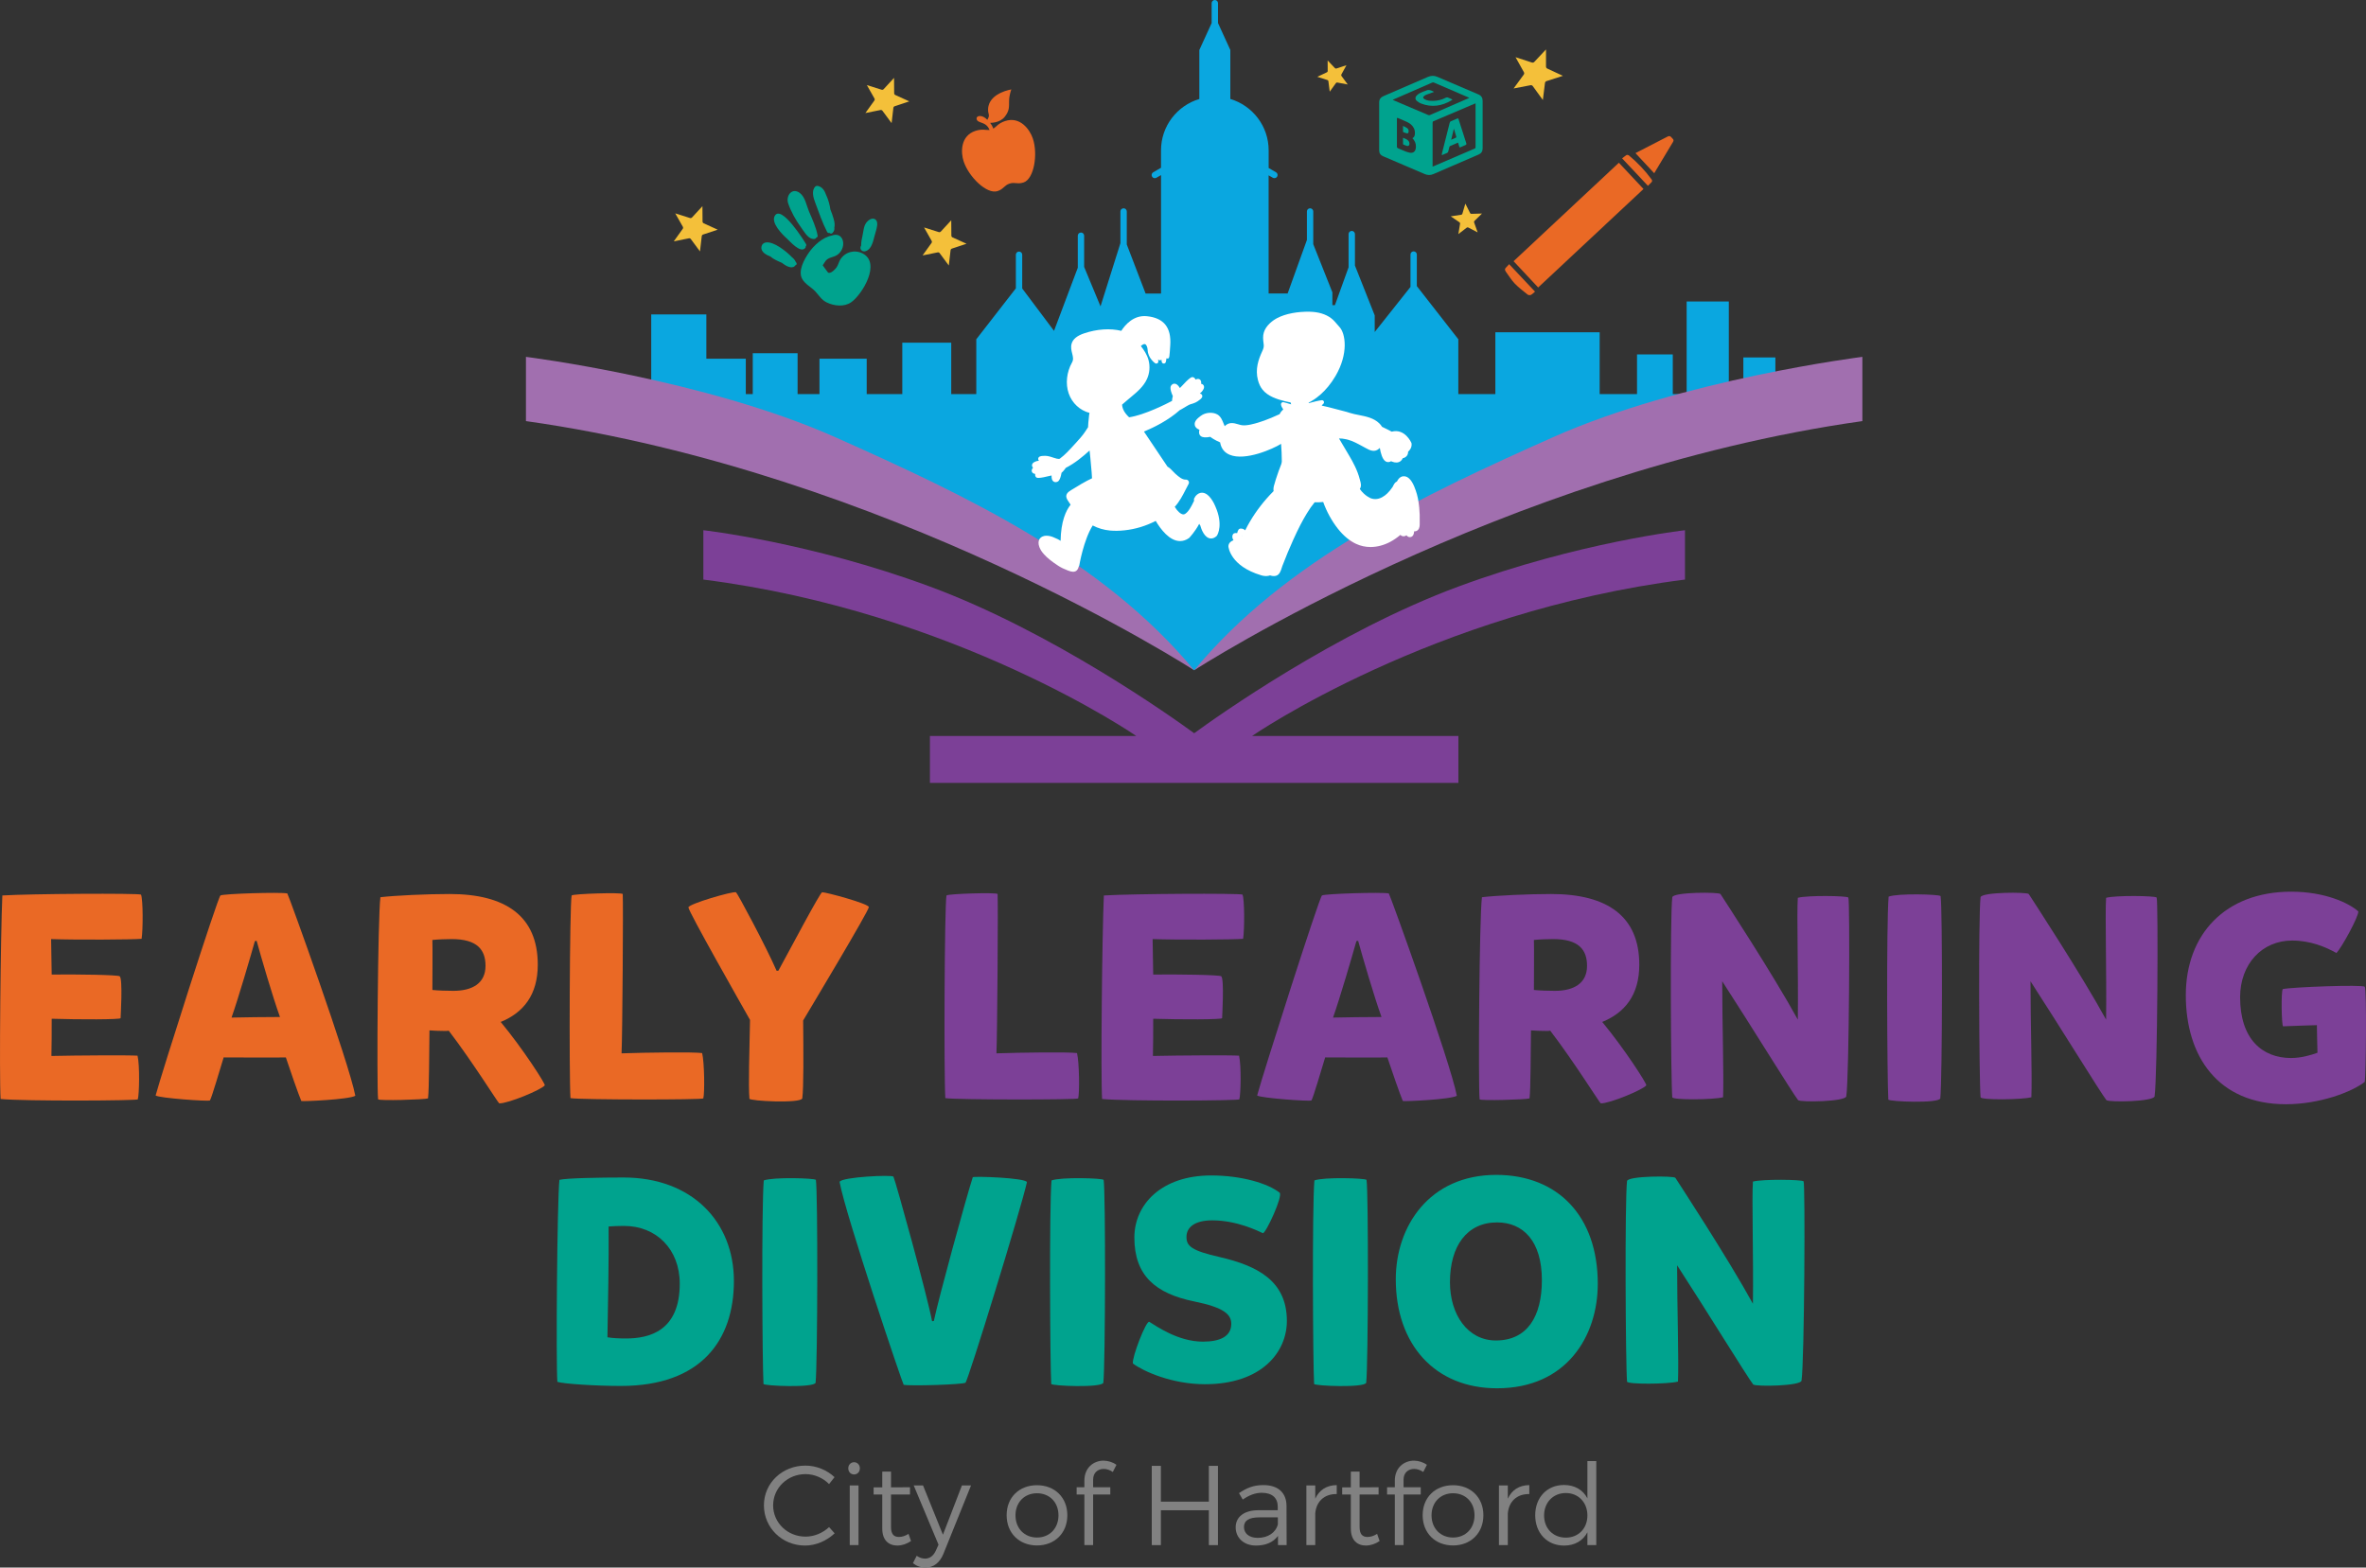 <svg xmlns="http://www.w3.org/2000/svg" width="246" height="163" viewBox="0 0 246 163" fill="none"><rect x="0" y="0" width="246" height="163" fill="#333333" stroke="none"/><g clip-path="url(#clip0_824_159)"><path d="M184.592 37.173V43.747L173.998 45.703C173.998 45.703 142.168 57.904 139.63 58.672C137.092 59.44 124.159 69.695 124.159 69.695C117.099 63.542 96.26 53.402 96.26 53.402L77.543 45.865L71.811 43.556L67.71 41.905V32.692H73.442V37.299H77.543V40.98H78.268V36.727H82.928V40.98H85.204V37.299H90.114V40.98H93.814V35.633H98.902V40.98H101.507V35.279L105.622 29.983V26.488C105.622 26.305 105.769 26.159 105.952 26.159C106.136 26.159 106.283 26.305 106.283 26.488V29.998L109.589 34.404L112.061 27.84V24.509C112.061 24.327 112.208 24.18 112.391 24.18C112.575 24.18 112.722 24.327 112.722 24.509V27.756L114.424 31.858L116.493 25.286V21.988C116.493 21.805 116.64 21.659 116.824 21.659C117.007 21.659 117.154 21.805 117.154 21.988V25.422L119.111 30.521H120.716V18.206L120.236 18.483C120.184 18.514 120.128 18.527 120.07 18.527C119.956 18.527 119.846 18.47 119.783 18.364C119.692 18.206 119.745 18.004 119.904 17.914L120.714 17.443V15.631C120.714 13.111 122.392 10.982 124.698 10.293V5.199L125.979 2.4V0.329C125.979 0.146 126.126 0 126.309 0C126.493 0 126.64 0.146 126.64 0.329V2.398L127.921 5.198V10.291C130.227 10.981 131.905 13.111 131.905 15.629V17.468L132.669 17.912C132.828 18.002 132.881 18.205 132.79 18.363C132.729 18.468 132.615 18.525 132.502 18.525C132.445 18.525 132.388 18.512 132.334 18.481L131.901 18.231V30.519H133.878L135.883 24.953V21.988C135.883 21.805 136.03 21.659 136.213 21.659C136.396 21.659 136.543 21.805 136.543 21.988V25.392L138.533 30.402V31.73H138.796L140.216 27.794V24.34C140.216 24.159 140.366 24.011 140.546 24.011C140.726 24.011 140.877 24.16 140.877 24.34V27.611L142.933 32.796V34.524L146.652 29.837V26.466C146.652 26.284 146.799 26.138 146.982 26.138C147.165 26.138 147.312 26.286 147.312 26.466V29.751L151.626 35.278V35.283V40.979H155.477V34.551H166.322V40.979H170.206V36.853H173.925V40.979H175.365V31.35H179.751V40.979H181.261V37.171H184.575L184.592 37.173Z" fill="#0AA7E0"></path><path d="M86.769 153.603L86.201 154.322C85.562 153.674 84.664 153.286 83.754 153.286C81.886 153.286 80.385 154.722 80.385 156.536C80.385 158.35 81.886 159.786 83.754 159.786C84.664 159.786 85.551 159.409 86.201 158.796L86.781 159.444C85.965 160.209 84.854 160.715 83.708 160.715C81.32 160.715 79.427 158.867 79.427 156.534C79.427 154.202 81.343 152.401 83.742 152.401C84.877 152.401 85.977 152.86 86.769 153.602V153.603Z" fill="#818181"></path><path d="M89.403 152.685C89.403 153.051 89.144 153.322 88.801 153.322C88.457 153.322 88.198 153.051 88.198 152.685C88.198 152.32 88.459 152.049 88.801 152.049C89.142 152.049 89.403 152.32 89.403 152.685ZM88.351 160.669V154.463H89.261V160.669H88.351Z" fill="#818181"></path><path d="M94.723 160.245C94.285 160.539 93.813 160.704 93.316 160.715C92.406 160.715 91.732 160.174 91.732 158.949V155.404H90.834V154.662H91.732V153.026H92.642V154.662L94.615 154.651V155.404H92.642V158.784C92.642 159.538 92.937 159.821 93.469 159.821C93.788 159.821 94.12 159.715 94.462 159.501L94.721 160.243L94.723 160.245Z" fill="#818181"></path><path d="M98.101 161.553C97.712 162.507 97.061 163.002 96.234 163.002C95.713 163.002 95.299 162.849 94.921 162.543L95.311 161.778C95.595 161.979 95.879 162.072 96.186 162.072C96.671 162.072 97.073 161.778 97.32 161.201L97.58 160.623L95.002 154.465H95.971L98.04 159.587L100.014 154.465H100.96L98.098 161.554L98.101 161.553Z" fill="#818181"></path><path d="M110.974 157.561C110.974 159.421 109.661 160.704 107.818 160.704C105.975 160.704 104.663 159.421 104.663 157.561C104.663 155.7 105.975 154.44 107.818 154.44C109.661 154.44 110.974 155.712 110.974 157.561ZM105.584 157.572C105.584 158.937 106.519 159.88 107.818 159.88C109.118 159.88 110.053 158.937 110.053 157.572C110.053 156.207 109.118 155.276 107.818 155.276C106.519 155.276 105.584 156.218 105.584 157.572Z" fill="#818181"></path><path d="M113.656 153.852V154.653H115.441V155.406H113.656V160.669H112.746V155.406H111.942V154.653H112.746V153.97C112.746 152.615 113.704 151.886 114.744 151.886C115.217 151.898 115.702 152.039 116.08 152.322L115.702 153.064C115.418 152.863 115.076 152.746 114.756 152.746C114.153 152.746 113.656 153.134 113.656 153.853V153.852Z" fill="#818181"></path><path d="M125.689 160.669V157.043H120.7V160.669H119.753V152.427H120.7V156.148H125.689V152.427H126.635V160.669H125.689Z" fill="#818181"></path><path d="M132.874 159.715C132.377 160.386 131.586 160.715 130.592 160.715C129.304 160.715 128.476 159.891 128.476 158.819C128.476 157.746 129.34 157.052 130.805 157.041H132.851V156.676C132.851 155.769 132.283 155.228 131.184 155.228C130.499 155.228 129.86 155.487 129.211 155.934L128.821 155.263C129.626 154.733 130.299 154.427 131.363 154.427C132.9 154.427 133.751 155.24 133.762 156.57L133.774 160.668H132.876V159.714L132.874 159.715ZM132.862 158.526V157.784H130.924C129.883 157.784 129.34 158.103 129.34 158.786C129.34 159.469 129.896 159.916 130.77 159.916C131.822 159.916 132.626 159.386 132.862 158.526Z" fill="#818181"></path><path d="M136.75 155.842C137.164 154.936 137.932 154.44 138.984 154.429V155.36C137.673 155.337 136.855 156.149 136.75 157.373V160.669H135.828V154.463H136.75V155.842Z" fill="#818181"></path><path d="M143.441 160.245C143.004 160.539 142.531 160.704 142.034 160.715C141.124 160.715 140.451 160.174 140.451 158.949V155.404H139.552V154.662H140.451V153.026H141.361V154.662L143.336 154.651V155.404H141.361V158.784C141.361 159.538 141.656 159.821 142.188 159.821C142.508 159.821 142.839 159.715 143.182 159.501L143.443 160.243L143.441 160.245Z" fill="#818181"></path><path d="M145.933 153.852V154.653H147.719V155.406H145.933V160.669H145.023V155.406H144.219V154.653H145.023V153.97C145.023 152.615 145.981 151.886 147.022 151.886C147.494 151.898 147.979 152.039 148.358 152.322L147.979 153.064C147.695 152.863 147.352 152.746 147.033 152.746C146.43 152.746 145.933 153.134 145.933 153.853V153.852Z" fill="#818181"></path><path d="M154.232 157.561C154.232 159.421 152.919 160.704 151.076 160.704C149.233 160.704 147.918 159.421 147.918 157.561C147.918 155.7 149.231 154.44 151.076 154.44C152.921 154.44 154.232 155.712 154.232 157.561ZM148.842 157.572C148.842 158.937 149.776 159.88 151.076 159.88C152.376 159.88 153.31 158.937 153.31 157.572C153.31 156.207 152.376 155.276 151.076 155.276C149.776 155.276 148.842 156.218 148.842 157.572Z" fill="#818181"></path><path d="M156.772 155.842C157.186 154.936 157.954 154.44 159.006 154.429V155.36C157.695 155.337 156.877 156.149 156.772 157.373V160.669H155.85V154.463H156.772V155.842Z" fill="#818181"></path><path d="M165.969 160.669H165.047V159.339C164.586 160.21 163.734 160.717 162.623 160.717C160.849 160.717 159.62 159.409 159.62 157.561C159.62 155.712 160.851 154.416 162.611 154.416C163.723 154.416 164.585 154.922 165.047 155.806V151.93H165.969V160.668V160.669ZM165.047 157.584C165.047 156.23 164.112 155.253 162.801 155.253C161.49 155.253 160.544 156.23 160.544 157.584C160.544 158.937 161.478 159.891 162.801 159.891C164.124 159.891 165.047 158.926 165.047 157.584Z" fill="#818181"></path><path d="M14.329 114.309C14.572 114.46 2.49 114.521 0.063 114.279C-0.089 111.891 0.063 97.198 0.244 93.116C3.067 92.935 14.329 92.874 14.663 93.025C14.876 93.57 14.876 96.622 14.724 97.621C13.874 97.711 7.803 97.741 5.314 97.65L5.375 101.338C8.047 101.308 12.265 101.368 12.448 101.519C12.782 101.79 12.539 105.751 12.539 105.873C12.539 106.024 8.259 106.024 5.375 105.934C5.375 107.294 5.375 108.746 5.346 109.804C8.077 109.743 13.451 109.713 14.3 109.774C14.543 110.771 14.481 113.796 14.329 114.309Z" fill="#EA6925"></path><path d="M29.719 109.955C28.991 109.985 24.347 109.955 23.254 109.955C22.889 111.134 22.009 114.158 21.827 114.429C21.675 114.551 16.546 114.187 16.181 113.916C16.757 111.74 22.646 93.296 22.92 93.116C23.193 92.935 29.113 92.752 29.871 92.903C29.962 92.933 36.307 110.529 36.944 113.945C36.307 114.338 31.42 114.551 31.329 114.49C31.087 113.945 30.084 111.074 29.721 109.955H29.719ZM26.5 97.862C26.076 99.374 24.77 103.848 24.073 105.813C25.105 105.784 27.868 105.753 29.111 105.753C28.352 103.667 27.077 99.282 26.684 97.831C26.623 97.831 26.562 97.861 26.502 97.861L26.5 97.862Z" fill="#EA6925"></path><path d="M39.311 114.309C39.159 112.888 39.281 95.382 39.553 93.296C41.101 93.116 44.38 92.964 46.747 92.964C52.575 92.964 55.914 95.262 55.914 100.312C55.914 103.456 54.426 105.3 52.06 106.267C54.367 109.049 56.735 112.738 56.642 112.858C56.309 113.312 52.818 114.763 51.908 114.733C51.817 114.733 49.176 110.47 46.656 107.175C46.534 107.205 46.384 107.205 46.261 107.205C45.746 107.205 45.016 107.175 44.653 107.144C44.623 109.23 44.623 113.342 44.501 114.218C44.197 114.338 39.34 114.49 39.311 114.309ZM47.142 103.032C49.115 103.032 50.481 102.246 50.481 100.432C50.481 98.739 49.601 97.65 46.96 97.65C46.384 97.65 45.565 97.68 44.957 97.741C44.986 98.557 44.957 101.882 44.957 102.942C45.533 103.002 46.445 103.032 47.142 103.032Z" fill="#EA6925"></path><path d="M73.125 114.218C73.096 114.37 60.346 114.37 59.314 114.189C59.162 111.861 59.224 94.204 59.435 93.116C59.587 92.935 64.686 92.783 64.748 92.964C64.809 93.961 64.718 107.596 64.625 109.532C67.266 109.442 72.093 109.381 73.003 109.503C73.246 110.501 73.275 113.676 73.124 114.22L73.125 114.218Z" fill="#EA6925"></path><path d="M83.506 106.116C83.536 109.291 83.567 113.13 83.415 114.218C83.234 114.763 77.921 114.49 77.921 114.248C77.8 112.857 77.921 109.35 77.982 106.055C77.041 104.392 71.546 94.718 71.578 94.354C71.608 93.991 76.16 92.662 76.525 92.782C76.677 92.872 79.683 98.496 80.745 100.945H80.927C82.231 98.557 85.268 92.813 85.48 92.782C85.813 92.752 90.305 93.961 90.336 94.323C90.336 94.716 84.386 104.632 83.506 106.114V106.116Z" fill="#EA6925"></path><path d="M112.101 114.218C112.071 114.37 99.32 114.37 98.288 114.189C98.136 111.861 98.197 94.204 98.41 93.116C98.562 92.935 103.662 92.783 103.723 92.964C103.784 93.961 103.693 107.596 103.602 109.532C106.243 109.442 111.07 109.381 111.98 109.503C112.223 110.501 112.252 113.676 112.101 114.22V114.218Z" fill="#7C4097"></path><path d="M128.856 114.309C129.099 114.46 117.019 114.521 114.589 114.279C114.437 111.891 114.589 97.198 114.771 93.116C117.593 92.935 128.856 92.874 129.19 93.025C129.403 93.57 129.403 96.622 129.251 97.621C128.4 97.711 122.33 97.741 119.841 97.65L119.902 101.338C122.574 101.308 126.793 101.368 126.975 101.519C127.309 101.79 127.066 105.751 127.066 105.873C127.066 106.024 122.785 106.024 119.902 105.934C119.902 107.294 119.902 108.746 119.872 109.804C122.604 109.743 127.977 109.713 128.828 109.774C129.071 110.771 129.01 113.796 128.858 114.309H128.856Z" fill="#7C4097"></path><path d="M144.247 109.955C143.519 109.985 138.875 109.955 137.782 109.955C137.417 111.134 136.537 114.158 136.355 114.429C136.203 114.551 131.074 114.187 130.709 113.916C131.285 111.74 137.174 93.296 137.448 93.116C137.721 92.935 143.641 92.752 144.399 92.903C144.49 92.933 150.833 110.529 151.472 113.945C150.835 114.338 145.948 114.551 145.857 114.49C145.615 113.945 144.612 111.074 144.249 109.955H144.247ZM141.029 97.862C140.604 99.374 139.298 103.848 138.599 105.813C139.632 105.784 142.394 105.753 143.64 105.753C142.88 103.667 141.605 99.282 141.21 97.831C141.149 97.831 141.09 97.861 141.029 97.861V97.862Z" fill="#7C4097"></path><path d="M153.839 114.309C153.687 112.888 153.809 95.382 154.082 93.296C155.631 93.116 158.909 92.964 161.275 92.964C167.103 92.964 170.442 95.262 170.442 100.312C170.442 103.456 168.954 105.3 166.588 106.267C168.895 109.049 171.263 112.738 171.172 112.858C170.839 113.312 167.347 114.763 166.436 114.733C166.345 114.733 163.704 110.47 161.184 107.175C161.064 107.205 160.912 107.205 160.79 107.205C160.274 107.205 159.544 107.175 159.181 107.144C159.151 109.23 159.151 113.342 159.029 114.218C158.725 114.338 153.869 114.49 153.839 114.309ZM161.67 103.032C163.643 103.032 165.009 102.246 165.009 100.432C165.009 98.739 164.129 97.65 161.488 97.65C160.912 97.65 160.093 97.68 159.485 97.741C159.515 98.557 159.485 101.882 159.485 102.942C160.061 103.002 160.973 103.032 161.67 103.032Z" fill="#7C4097"></path><path d="M186.955 114.399C186.378 113.674 182.007 106.568 179.063 102.034C179.063 106.387 179.244 111.828 179.153 114.097C178.121 114.368 173.902 114.399 173.872 114.097C173.72 112.373 173.629 95.351 173.872 93.296C173.993 92.752 178.729 92.752 178.881 92.964C179.215 93.477 184.375 101.369 186.925 106.026C186.986 101.159 186.805 94.93 186.925 93.357C187.957 93.086 191.995 93.145 192.177 93.328C192.358 93.509 192.267 111.952 191.964 114.008C191.843 114.552 187.32 114.643 186.955 114.401V114.399Z" fill="#7C4097"></path><path d="M201.768 93.176C201.98 94.446 201.95 112.284 201.738 114.218C201.557 114.763 196.366 114.551 196.335 114.338C196.214 112.192 196.122 96.139 196.365 93.236C197.336 92.872 201.587 92.994 201.768 93.175V93.176Z" fill="#7C4097"></path><path d="M219.009 114.399C218.433 113.674 214.061 106.568 211.117 102.034C211.117 106.387 211.299 111.828 211.208 114.097C210.176 114.368 205.956 114.399 205.926 114.097C205.774 112.373 205.684 95.351 205.926 93.296C206.047 92.752 210.783 92.752 210.935 92.964C211.269 93.477 216.429 101.369 218.979 106.026C219.04 101.159 218.859 94.93 218.979 93.357C220.011 93.086 224.049 93.145 224.231 93.328C224.413 93.509 224.322 111.952 224.018 114.008C223.897 114.552 219.374 114.643 219.009 114.401V114.399Z" fill="#7C4097"></path><path d="M238.223 110.016C239.256 110.016 240.288 109.713 240.955 109.472C240.925 108.715 240.894 106.6 240.894 106.6C240.894 106.6 237.981 106.69 237.373 106.721C237.221 106.54 237.16 103.154 237.343 102.851C238.285 102.639 245.66 102.368 245.873 102.609C246.086 102.942 245.993 111.801 245.873 112.496C244.537 113.554 241.168 114.824 237.677 114.824C230.574 114.824 227.265 109.805 227.265 103.486C227.265 97.167 231.362 92.722 238.222 92.722C241.743 92.722 244.233 93.902 245.204 94.778C245.204 95.384 243.473 98.527 242.928 99.103C241.805 98.468 240.227 97.803 238.314 97.803C235.186 97.803 232.911 100.252 232.911 103.698C232.911 108.022 235.186 110.018 238.223 110.018V110.016Z" fill="#7C4097"></path><path d="M86.49 24.494C86.675 24.422 86.839 24.404 86.984 24.42C86.992 24.42 87.001 24.422 87.009 24.424C87.793 24.535 87.942 25.787 87.133 26.447C86.674 26.82 86.066 26.694 85.754 27.259L85.539 27.593C85.727 27.846 85.916 28.1 86.104 28.355C86.406 28.48 86.847 27.986 86.976 27.809C87.162 27.547 87.205 27.248 87.372 26.983C87.876 26.187 88.872 25.93 89.697 26.358C91.615 27.348 89.677 30.588 88.512 31.421C87.78 31.942 86.713 31.822 85.945 31.442C85.384 31.164 85.161 30.712 84.745 30.277C84.325 29.84 83.726 29.562 83.414 29.018C82.933 28.179 83.623 26.965 84.109 26.259C84.609 25.531 85.541 24.664 86.489 24.496L86.49 24.494Z" fill="#00A38E"></path><path d="M86.563 24.218C86.47 24.328 86.338 24.305 86.248 24.226C86.152 24.248 86.044 24.208 85.998 24.118C85.504 23.157 85.146 22.093 84.766 21.085C84.573 20.575 84.337 19.836 84.773 19.394C84.821 19.345 84.892 19.326 84.959 19.333C84.983 19.33 85.007 19.328 85.034 19.333C85.491 19.432 85.739 19.817 85.894 20.269C86.14 20.779 86.282 21.379 86.337 21.784C86.464 22.09 86.575 22.402 86.669 22.733C86.789 23.157 86.807 23.378 86.749 23.667C86.778 23.879 86.741 24.006 86.565 24.218H86.563Z" fill="#00A38E"></path><path d="M84.883 24.7C84.824 24.832 84.68 24.896 84.406 24.823C83.937 24.7 83.547 23.999 83.281 23.637C82.753 22.919 82.23 21.989 81.947 21.141C81.686 20.353 82.358 19.453 83.169 20.075C83.727 20.504 83.853 21.378 84.112 21.984C84.462 22.805 84.847 23.616 85.012 24.499C85.032 24.605 84.966 24.677 84.885 24.7H84.883Z" fill="#00A38E"></path><path d="M83.77 25.611C83.78 25.662 83.772 25.72 83.742 25.761C83.262 26.43 82.119 25.073 81.78 24.772C81.321 24.363 80.16 23.188 80.545 22.465C81.222 21.192 83.676 25.147 83.808 25.386C83.859 25.478 83.83 25.562 83.769 25.613L83.77 25.611Z" fill="#00A38E"></path><path d="M79.985 25.22C80.453 25.307 80.92 25.588 81.303 25.86C81.633 26.093 82.016 26.406 82.337 26.741C82.477 26.85 82.651 27.027 82.725 27.217C82.753 27.259 82.784 27.3 82.809 27.343C82.875 27.455 82.804 27.55 82.707 27.58C82.684 27.616 82.656 27.651 82.616 27.685C82.272 27.98 81.685 27.626 81.407 27.414C81.373 27.386 81.338 27.36 81.303 27.333C80.9 27.161 80.433 26.965 80.111 26.68C80.005 26.638 79.899 26.593 79.797 26.541C79.459 26.366 79.089 26.077 79.173 25.651C79.252 25.249 79.627 25.154 79.984 25.22H79.985Z" fill="#00A38E"></path><path d="M89.539 25.996C89.418 25.85 89.453 25.682 89.535 25.531C89.529 25.149 89.618 24.797 89.697 24.407C89.79 23.952 89.805 23.476 90.115 23.098C90.578 22.534 91.289 22.628 91.202 23.422C91.159 23.817 91.009 24.21 90.913 24.593C90.805 25.024 90.693 25.522 90.386 25.866C90.189 26.085 89.781 26.289 89.539 25.996Z" fill="#00A38E"></path><path d="M143.816 16.252C145.253 16.864 146.691 17.476 148.125 18.096C148.437 18.231 148.728 18.236 149.04 18.099C150.599 17.42 152.161 16.747 153.725 16.075C154.019 15.948 154.156 15.736 154.154 15.418C154.151 14.598 154.154 13.777 154.154 12.958C154.154 12.134 154.154 11.31 154.154 10.486C154.154 10.165 154.012 9.943 153.717 9.818C152.298 9.213 150.876 8.612 149.461 7.997C149.111 7.846 148.797 7.852 148.45 8.004C146.921 8.675 145.385 9.333 143.851 9.992C143.564 10.116 143.397 10.321 143.397 10.639C143.395 12.303 143.397 13.966 143.397 15.631C143.397 15.935 143.537 16.136 143.818 16.256L143.816 16.252ZM147.19 15.494C147.117 15.797 146.886 15.941 146.554 15.874C146.383 15.839 146.214 15.777 146.049 15.713C145.816 15.621 145.588 15.515 145.357 15.418C145.274 15.384 145.24 15.33 145.241 15.241C145.243 14.282 145.241 13.323 145.241 12.364C145.241 12.251 145.263 12.236 145.362 12.277C145.667 12.407 145.975 12.533 146.275 12.673C146.582 12.816 146.845 13.014 147.002 13.326C147.113 13.543 147.136 13.775 147.099 14.012C147.076 14.162 147.007 14.29 146.853 14.367C147.101 14.632 147.233 14.927 147.218 15.277C147.215 15.349 147.205 15.423 147.188 15.494H147.19ZM153.418 10.745C153.418 10.915 153.418 11.065 153.418 11.214C153.418 12.573 153.418 13.933 153.418 15.292C153.418 15.376 153.396 15.418 153.314 15.455C151.898 16.06 150.486 16.67 149.073 17.279C149.038 17.294 149.003 17.305 148.952 17.325C148.952 17.272 148.952 17.234 148.952 17.198C148.952 15.716 148.952 14.232 148.952 12.751C148.952 12.675 148.97 12.635 149.045 12.604C150.465 12.002 151.883 11.397 153.302 10.792C153.333 10.778 153.365 10.767 153.416 10.747L153.418 10.745ZM144.906 10.333C146.242 9.749 147.578 9.165 148.914 8.584C148.96 8.564 149.03 8.561 149.076 8.579C150.282 9.096 151.485 9.616 152.689 10.135C152.709 10.143 152.727 10.157 152.769 10.178C152.153 10.446 151.558 10.706 150.965 10.964C150.206 11.296 149.446 11.629 148.685 11.958C148.632 11.981 148.554 11.984 148.503 11.963C147.306 11.456 146.112 10.944 144.916 10.435C144.885 10.421 144.853 10.407 144.807 10.384C144.848 10.361 144.876 10.344 144.906 10.331V10.333Z" fill="#00A38E"></path><path d="M150.485 15.89C150.528 15.869 150.562 15.807 150.577 15.757C150.623 15.603 150.655 15.443 150.696 15.288C150.706 15.254 150.726 15.21 150.752 15.196C151.03 15.071 151.309 14.953 151.598 14.829C151.642 14.973 151.685 15.104 151.722 15.238C151.743 15.321 151.779 15.343 151.862 15.305C152.024 15.231 152.187 15.165 152.351 15.093C152.47 15.042 152.488 15.001 152.448 14.876C152.182 14.048 151.915 13.221 151.651 12.394C151.624 12.311 151.593 12.29 151.51 12.328C151.299 12.423 151.086 12.514 150.871 12.601C150.785 12.635 150.747 12.691 150.726 12.777C150.458 13.844 150.189 14.91 149.92 15.976C149.91 16.019 149.91 16.063 149.903 16.116C149.941 16.113 149.966 16.116 149.984 16.108C150.151 16.038 150.321 15.971 150.483 15.89H150.485ZM151.152 13.423C151.162 13.423 151.172 13.423 151.182 13.425C151.263 13.695 151.345 13.964 151.421 14.237C151.428 14.259 151.403 14.303 151.383 14.313C151.226 14.385 151.068 14.451 150.883 14.53C150.977 14.145 151.064 13.785 151.152 13.425V13.423Z" fill="#00A38E"></path><path d="M147.339 10.515C147.466 10.619 147.611 10.709 147.763 10.768C148.863 11.191 149.907 11.03 150.903 10.441C150.937 10.421 150.967 10.392 151.021 10.351C150.838 10.27 150.681 10.191 150.516 10.132C150.463 10.112 150.382 10.13 150.328 10.158C149.917 10.375 149.476 10.481 149.015 10.487C148.709 10.492 148.402 10.481 148.126 10.321C147.928 10.206 147.923 10.084 148.108 9.954C148.161 9.917 148.217 9.879 148.278 9.856C148.501 9.772 148.728 9.694 148.952 9.614C148.993 9.599 149.033 9.583 149.086 9.561C149.061 9.538 149.051 9.525 149.038 9.518C148.79 9.387 148.541 9.288 148.26 9.428C148.186 9.466 148.098 9.479 148.019 9.51C147.768 9.611 147.517 9.714 147.321 9.908C147.117 10.111 147.117 10.336 147.339 10.515Z" fill="#00A38E"></path><path d="M145.876 14.326C145.876 14.552 145.876 14.762 145.877 14.971C145.877 14.991 145.899 15.022 145.917 15.03C146.037 15.081 146.156 15.137 146.282 15.172C146.435 15.213 146.535 15.127 146.544 14.969C146.553 14.829 146.505 14.713 146.409 14.616C146.264 14.471 146.075 14.405 145.876 14.326Z" fill="#00A38E"></path><path d="M145.907 13.736C146.028 13.784 146.15 13.836 146.275 13.864C146.379 13.887 146.439 13.823 146.455 13.716C146.48 13.543 146.43 13.399 146.282 13.305C146.16 13.227 146.026 13.17 145.876 13.091C145.876 13.303 145.876 13.479 145.876 13.657C145.876 13.683 145.887 13.727 145.905 13.734L145.907 13.736Z" fill="#00A38E"></path><path d="M170.88 19.652C170.031 18.746 169.164 17.822 168.32 16.923C164.667 20.34 161.009 23.759 157.371 27.162C158.22 28.069 159.085 28.993 159.928 29.893C163.581 26.478 167.237 23.058 170.88 19.652Z" fill="#EA6925"></path><path d="M173.953 14.749C174.09 14.52 173.89 14.418 173.781 14.284C173.679 14.155 173.562 14.109 173.403 14.193C173.076 14.366 172.746 14.53 172.417 14.7C171.597 15.122 170.777 15.545 170.044 15.922C170.693 16.617 171.346 17.318 171.993 18.012C172.617 16.974 173.283 15.863 173.952 14.751L173.953 14.749Z" fill="#EA6925"></path><path d="M157.493 29.485C157.9 29.909 158.38 30.268 158.843 30.638C158.917 30.697 159.092 30.707 159.181 30.661C159.34 30.579 159.467 30.437 159.601 30.327C158.691 29.36 157.817 28.434 156.907 27.468C156.816 27.57 156.729 27.689 156.621 27.782C156.46 27.922 156.428 28.064 156.559 28.24C156.869 28.657 157.137 29.113 157.493 29.485Z" fill="#EA6925"></path><path d="M171.697 18.965C171.801 18.861 171.796 18.761 171.712 18.645C171.033 17.723 170.251 16.899 169.37 16.167C169.311 16.117 169.172 16.088 169.114 16.122C168.941 16.228 168.788 16.369 168.659 16.469C169.582 17.451 170.447 18.374 171.339 19.322C171.45 19.211 171.572 19.086 171.697 18.963V18.965Z" fill="#EA6925"></path><path d="M107.392 14.415C107.072 13.461 106.063 12.071 104.502 12.588C103.794 12.823 103.587 13.181 103.287 13.379C103.198 13.142 103.08 12.941 102.948 12.772H102.952C102.952 12.772 103.936 12.805 104.454 12.158C104.973 11.512 104.909 11.116 104.917 10.494C104.925 9.872 105.151 9.298 105.151 9.298C105.148 9.305 105.072 9.313 105.064 9.315C104.985 9.331 104.905 9.349 104.828 9.37C104.573 9.438 104.324 9.523 104.086 9.634C103.794 9.768 103.516 9.938 103.284 10.16C103.038 10.395 102.853 10.69 102.777 11.022C102.725 11.245 102.717 11.492 102.765 11.719C102.785 11.813 102.816 11.903 102.818 12.001C102.821 12.13 102.772 12.252 102.709 12.364C102.702 12.376 102.681 12.415 102.654 12.459C102.136 11.897 101.513 12.004 101.538 12.333C101.583 12.89 102.522 12.556 102.886 13.519C102.517 13.55 102.138 13.374 101.409 13.612C99.852 14.13 99.878 15.846 100.199 16.8C100.737 18.409 102.616 20.236 103.72 19.871C104.352 19.66 104.41 19.277 104.961 19.093C105.515 18.91 105.789 19.183 106.423 18.973C107.523 18.608 107.929 16.022 107.391 14.415H107.392Z" fill="#EA6925"></path><path d="M160.743 5.135V6.921C160.742 7.01 160.793 7.091 160.874 7.129L162.499 7.885L160.793 8.435C160.709 8.463 160.648 8.537 160.636 8.624L160.416 10.397L159.364 8.951C159.312 8.879 159.222 8.844 159.135 8.861L157.375 9.199L158.43 7.755C158.483 7.683 158.488 7.587 158.445 7.51L157.576 5.948L159.282 6.502C159.366 6.53 159.46 6.505 159.521 6.441L160.747 5.135H160.743Z" fill="#F4C03A"></path><path d="M152.357 21.174L152.853 22.159C152.878 22.208 152.929 22.238 152.983 22.236L154.088 22.205L153.3 22.978C153.261 23.016 153.248 23.073 153.266 23.126L153.637 24.164L152.656 23.657C152.607 23.633 152.549 23.637 152.504 23.67L151.629 24.343L151.809 23.258C151.817 23.203 151.794 23.149 151.75 23.118L150.838 22.496L151.931 22.331C151.986 22.323 152.03 22.284 152.045 22.233L152.357 21.177V21.174Z" fill="#F4C03A"></path><path d="M138.041 6.286L138.799 7.087C138.837 7.127 138.895 7.142 138.946 7.125L139.996 6.78L139.465 7.745C139.438 7.793 139.442 7.852 139.475 7.897L140.129 8.785L139.042 8.581C138.987 8.571 138.933 8.592 138.902 8.637L138.256 9.532L138.116 8.439C138.109 8.385 138.071 8.339 138.018 8.323L136.964 7.987L137.964 7.517C138.013 7.494 138.045 7.443 138.045 7.388L138.038 6.288L138.041 6.286Z" fill="#F4C03A"></path><path d="M96.08 23.652L97.608 24.134C97.684 24.159 97.766 24.136 97.821 24.078L98.904 22.904L98.916 24.499C98.916 24.578 98.963 24.651 99.034 24.683L100.491 25.346L98.972 25.851C98.896 25.876 98.841 25.944 98.833 26.022L98.65 27.608L97.698 26.323C97.651 26.259 97.571 26.23 97.494 26.244L95.923 26.56L96.855 25.262C96.901 25.198 96.906 25.113 96.866 25.044L96.079 23.654L96.08 23.652Z" fill="#F4C03A"></path><path d="M90.133 8.847L91.661 9.329C91.737 9.354 91.819 9.331 91.874 9.273L92.957 8.099L92.969 9.694C92.969 9.773 93.017 9.846 93.088 9.879L94.544 10.541L93.025 11.046C92.949 11.071 92.894 11.139 92.886 11.217L92.703 12.803L91.752 11.518C91.704 11.454 91.625 11.425 91.547 11.44L89.976 11.755L90.908 10.458C90.954 10.393 90.959 10.308 90.919 10.239L90.132 8.849L90.133 8.847Z" fill="#F4C03A"></path><path d="M70.21 22.188L71.738 22.67C71.814 22.695 71.897 22.672 71.951 22.614L73.034 21.44L73.046 23.035C73.046 23.114 73.094 23.187 73.165 23.22L74.621 23.883L73.102 24.387C73.026 24.412 72.972 24.48 72.963 24.558L72.78 26.144L71.829 24.86C71.781 24.795 71.702 24.766 71.624 24.781L70.054 25.096L70.985 23.799C71.031 23.735 71.036 23.649 70.997 23.58L70.209 22.19L70.21 22.188Z" fill="#F4C03A"></path><path d="M58.165 122.686C58.865 122.503 62.426 122.442 64.83 122.442C71.953 122.442 76.306 127.05 76.306 133.204C76.306 139.359 72.897 144.118 64.558 144.118C61.97 144.118 58.622 143.905 57.952 143.693C57.8 141.874 57.922 124.928 58.165 122.684V122.686ZM64.893 127.477C64.193 127.477 63.676 127.507 63.279 127.538C63.309 131.023 63.218 135.571 63.157 139.058C63.706 139.149 64.345 139.18 65.106 139.18C67.481 139.18 70.676 138.422 70.676 133.481C70.676 129.874 68.211 127.479 64.893 127.479V127.477Z" fill="#00A38E"></path><path d="M84.829 122.686C85.042 123.959 85.012 141.845 84.799 143.785C84.616 144.331 79.412 144.119 79.381 143.907C79.259 141.754 79.168 125.656 79.411 122.747C80.385 122.383 84.646 122.505 84.829 122.686Z" fill="#00A38E"></path><path d="M97.094 137.359C97.611 134.903 100.412 124.688 101.142 122.413C101.294 122.291 106.651 122.474 106.773 122.928C106.225 125.474 100.655 143.603 100.38 143.785C100.077 143.968 94.749 144.149 93.958 143.998C93.867 143.968 87.901 126.293 87.293 122.898C87.506 122.383 92.741 122.14 92.893 122.352C93.137 122.867 96.455 134.902 96.911 137.389C96.972 137.389 97.033 137.359 97.094 137.359Z" fill="#00A38E"></path><path d="M114.748 122.686C114.961 123.959 114.931 141.845 114.718 143.785C114.535 144.331 109.331 144.119 109.3 143.907C109.178 141.754 109.087 125.656 109.329 122.747C110.304 122.383 114.565 122.505 114.748 122.686Z" fill="#00A38E"></path><path d="M117.791 141.785C117.669 141.178 119.16 137.298 119.496 137.45C120.196 137.874 122.478 139.511 125.066 139.511C126.861 139.511 128.019 138.964 128.019 137.662C128.019 136.691 127.289 135.964 124.153 135.328C120.166 134.509 117.943 132.66 117.943 128.688C117.943 125.232 120.774 122.23 125.918 122.23C129.145 122.23 131.853 123.079 133.041 124.018C133.437 124.321 131.611 128.262 131.305 128.232C130.848 128.02 128.626 126.898 126.039 126.898C124.212 126.898 123.36 127.625 123.36 128.627C123.36 129.566 123.877 130.051 126.83 130.719C130.757 131.629 133.8 133.204 133.8 137.359C133.8 140.573 131.213 143.938 125.277 143.938C121.869 143.938 118.885 142.604 117.79 141.785H117.791Z" fill="#00A38E"></path><path d="M142.081 122.686C142.294 123.959 142.262 141.845 142.049 143.785C141.866 144.331 136.662 144.119 136.631 143.907C136.509 141.754 136.418 125.656 136.661 122.747C137.635 122.383 141.896 122.505 142.079 122.686H142.081Z" fill="#00A38E"></path><path d="M166.125 133.509C166.125 138.874 162.93 144.361 155.655 144.361C149.172 144.361 145.124 139.784 145.124 133.023C145.124 127.536 148.594 122.171 155.565 122.171C161.956 122.171 166.127 126.446 166.127 133.509H166.125ZM155.655 127.112C152.521 127.112 150.756 129.568 150.756 133.326C150.756 136.721 152.612 139.389 155.535 139.389C158.791 139.389 160.314 136.904 160.314 133.114C160.314 129.051 158.365 127.112 155.657 127.112H155.655Z" fill="#00A38E"></path><path d="M182.288 143.968C181.71 143.241 177.327 136.116 174.374 131.569C174.374 135.935 174.558 141.392 174.465 143.665C173.43 143.938 169.199 143.968 169.169 143.665C169.017 141.937 168.926 124.87 169.169 122.808C169.291 122.262 174.039 122.262 174.191 122.474C174.526 122.989 179.7 130.902 182.257 135.57C182.318 130.689 182.134 124.444 182.257 122.867C183.292 122.594 187.34 122.655 187.523 122.837C187.706 123.02 187.614 141.512 187.31 143.573C187.188 144.119 182.653 144.21 182.288 143.968Z" fill="#00A38E"></path><path d="M54.684 43.786V37.108C54.684 37.108 73.348 39.442 86.878 45.477C100.408 51.512 114.627 58.19 124.159 69.697C124.159 69.697 92.33 49.099 54.682 43.788L54.684 43.786Z" fill="#A16FAF"></path><path d="M175.192 60.267C148.914 63.593 130.184 76.528 130.184 76.528H151.634V81.411H96.688V76.528H118.138C118.138 76.528 99.411 63.593 73.13 60.267V55.135C73.13 55.135 84.165 56.364 96.688 60.993C109.372 65.679 121.839 74.549 124.161 76.245C126.483 74.549 138.949 65.679 151.634 60.993C164.157 56.364 175.192 55.135 175.192 55.135V60.267Z" fill="#7C4097"></path><path d="M193.637 43.786V37.108C193.637 37.108 174.972 39.442 161.442 45.477C147.912 51.512 133.693 58.19 124.161 69.697C124.161 69.697 155.991 49.099 193.638 43.788L193.637 43.786Z" fill="#A16FAF"></path><path d="M124.98 51.232C124.741 51.232 124.523 51.343 124.326 51.563C124.318 51.573 124.3 51.597 124.295 51.607L124.179 51.801C124.131 51.882 124.125 51.981 124.158 52.066C124.136 52.104 124.115 52.144 124.095 52.186C123.87 52.658 123.599 53.181 123.236 53.425C123.172 53.468 123.107 53.489 123.041 53.489C122.784 53.489 122.425 53.173 122.141 52.706C122.647 52.145 122.962 51.528 123.266 50.931C123.367 50.734 123.471 50.53 123.583 50.324C123.636 50.227 123.632 50.109 123.575 50.019C123.514 49.92 123.403 49.865 123.302 49.874C122.916 49.892 122.557 49.571 122.239 49.291L122.201 49.259C122.143 49.208 122.07 49.132 121.989 49.045C121.824 48.869 121.621 48.652 121.387 48.522L118.941 44.879C120.044 44.418 121.505 43.681 122.67 42.643C122.757 42.607 122.879 42.533 123.079 42.413C123.301 42.28 123.634 42.077 123.753 42.044C124.199 41.918 124.415 41.837 124.77 41.546C124.866 41.469 125.089 41.285 124.977 41.072C124.937 40.997 124.874 40.942 124.751 40.928L124.945 40.739C124.945 40.739 124.959 40.725 124.964 40.719C125.053 40.608 125.292 40.312 125.14 40.067C125.079 39.969 124.982 39.923 124.884 39.905C124.907 39.733 124.891 39.544 124.732 39.447C124.605 39.368 124.452 39.396 124.298 39.472C124.291 39.447 124.282 39.424 124.268 39.401C124.222 39.311 124.143 39.248 124.045 39.222C123.923 39.189 123.773 39.15 122.678 40.352L122.625 40.266C122.455 40.01 122.283 39.891 122.095 39.896C121.958 39.901 121.854 39.98 121.796 40.059C121.71 40.141 121.575 40.372 121.941 41.191C121.892 41.34 121.869 41.526 121.857 41.691C121.337 41.965 119.013 43.155 117.398 43.392C116.943 42.972 116.697 42.535 116.667 42.089C116.667 42.084 116.667 42.079 116.667 42.074C116.772 41.985 116.877 41.895 116.981 41.804L117.187 41.625C117.308 41.523 117.43 41.421 117.552 41.319C118.216 40.768 118.901 40.199 119.263 39.391C119.532 38.788 119.588 38.102 119.42 37.46C119.266 36.878 118.947 36.398 118.617 35.985C118.792 35.821 118.949 35.748 119.056 35.788C119.202 35.84 119.312 36.1 119.327 36.419C119.365 37.233 120.065 37.743 120.095 37.765C120.168 37.817 120.265 37.819 120.34 37.771C120.414 37.724 120.452 37.633 120.434 37.546C120.424 37.498 120.417 37.439 120.414 37.372C120.455 37.434 120.526 37.469 120.604 37.467C120.665 37.465 120.719 37.437 120.757 37.393C120.771 37.472 120.779 37.546 120.785 37.607C120.795 37.71 120.878 37.794 120.984 37.803C121.091 37.812 121.185 37.745 121.212 37.643C121.243 37.528 121.263 37.396 121.276 37.26C121.299 37.27 121.327 37.276 121.36 37.278C121.487 37.283 121.542 37.286 121.581 37.043H121.585C121.585 37.043 121.585 37.029 121.585 37.021C121.614 36.825 121.638 36.485 121.676 35.893C121.796 34.042 120.998 33.057 119.24 32.88C117.853 32.742 116.967 33.802 116.586 34.401C115.415 34.121 114.044 34.214 112.708 34.667C111.972 34.917 111.549 35.27 111.417 35.745C111.314 36.112 111.4 36.454 111.476 36.756C111.561 37.094 111.633 37.385 111.468 37.679C110.898 38.696 110.766 39.905 111.116 40.913C111.466 41.919 112.284 42.678 113.278 42.934C113.245 43.1 113.214 43.298 113.21 43.449C113.167 43.783 113.141 44.102 113.129 44.425C113.057 44.526 112.992 44.63 112.938 44.716L112.88 44.808C112.571 45.286 112.157 45.737 111.79 46.135L111.623 46.316C111.176 46.806 110.712 47.313 110.198 47.691C110.078 47.778 109.68 47.643 109.511 47.586L109.41 47.551C109.011 47.423 108.789 47.37 108.363 47.413C108.256 47.423 107.969 47.453 107.946 47.688C107.939 47.754 107.946 47.826 108.027 47.905L107.812 47.944C107.804 47.944 107.794 47.948 107.785 47.951C107.655 47.992 107.311 48.099 107.3 48.377C107.297 48.484 107.343 48.569 107.407 48.635C107.303 48.757 107.222 48.911 107.295 49.071C107.353 49.198 107.482 49.259 107.635 49.282C107.63 49.3 107.627 49.319 107.625 49.337C107.615 49.435 107.643 49.528 107.708 49.602C107.792 49.698 107.886 49.805 109.339 49.441L109.336 49.515C109.336 49.622 109.334 49.944 109.559 50.083C109.671 50.152 109.797 50.145 109.888 50.112C110 50.093 110.228 49.982 110.372 49.16C110.555 49.014 110.737 48.765 110.814 48.65C111.765 48.166 112.558 47.502 113.286 46.846C113.316 47.091 113.344 47.342 113.366 47.605C113.407 48.091 113.451 48.612 113.504 49.137C113.513 49.217 113.516 49.305 113.519 49.397C113.522 49.51 113.527 49.624 113.541 49.736C112.954 49.994 111.863 50.65 111.407 50.941L111.338 50.986C111.095 51.137 110.646 51.418 110.981 51.976C111.077 52.135 111.184 52.298 111.313 52.482C110.824 53.096 110.307 54.219 110.274 56.241C110.127 56.131 109.883 56.006 109.49 55.848C109.262 55.757 109.021 55.708 108.811 55.708C108.41 55.708 108.205 55.877 108.106 56.02C107.951 56.241 107.937 56.532 108.068 56.889C108.159 57.137 108.314 57.379 108.557 57.649C108.882 58.012 109.366 58.399 110.033 58.835C110.312 59.016 110.654 59.183 111.05 59.331C111.277 59.417 111.438 59.455 111.574 59.455C111.982 59.455 112.104 59.126 112.158 58.92C112.19 58.881 112.211 58.833 112.219 58.78C112.224 58.754 112.662 56.154 113.612 54.64C114.17 54.933 114.774 55.109 115.408 55.168C115.876 55.211 116.374 55.205 116.928 55.145C118.044 55.027 119.157 54.69 120.163 54.167C120.671 55.025 121.596 56.264 122.696 56.264C123.017 56.264 123.325 56.16 123.611 55.958C123.624 55.95 123.651 55.927 123.661 55.915C123.69 55.884 124.272 55.265 124.686 54.469C124.709 54.514 124.734 54.555 124.759 54.593C124.775 54.617 124.792 54.642 124.81 54.667C124.812 54.686 124.815 54.703 124.82 54.718C124.879 54.931 125.213 55.994 125.921 55.994C126.116 55.994 126.305 55.912 126.483 55.751C126.504 55.731 126.522 55.709 126.537 55.685C126.607 55.573 127.193 54.533 126.362 52.652C126.265 52.415 125.743 51.234 124.978 51.234L124.98 51.232Z" fill="white"></path><path d="M147.611 54.379V54.372C147.611 54.343 147.611 54.316 147.611 54.295C147.626 53.772 147.61 53.264 147.563 52.785C147.496 52.079 147.38 51.51 147.197 50.997C147.037 50.545 146.701 49.601 146.037 49.527C145.806 49.502 145.487 49.579 145.246 50.065C145.037 50.147 144.928 50.367 144.852 50.522C144.827 50.571 144.805 50.619 144.782 50.653C144.596 50.926 144.407 51.15 144.206 51.339C143.935 51.593 143.506 51.894 142.991 51.897C142.85 51.9 142.702 51.874 142.561 51.826C142.555 51.825 141.899 51.589 141.384 50.844C141.58 50.56 141.486 50.224 141.42 49.99L141.413 49.969C141.403 49.931 141.392 49.894 141.384 49.856C141.144 48.91 140.675 48.05 140.294 47.407L139.219 45.592C139.442 45.587 139.689 45.617 139.95 45.675C140.016 45.689 140.082 45.706 140.147 45.722C140.65 45.855 141.162 46.135 141.658 46.405L141.981 46.581C142.411 46.819 142.948 47.117 143.461 46.583C143.461 46.583 143.463 46.581 143.464 46.579C143.55 47.097 143.724 47.77 144.067 47.976C144.209 48.061 144.371 48.074 144.525 48.015C144.563 48 144.599 47.982 144.634 47.959C144.853 48.061 145.169 48.157 145.453 48.046C145.583 47.995 145.745 47.887 145.844 47.65C145.887 47.64 145.933 47.627 145.98 47.611C146.26 47.502 146.412 47.268 146.404 46.974C146.576 46.824 146.807 46.541 146.766 46.13C146.762 46.099 146.754 46.068 146.744 46.046C146.738 46.03 146.074 44.52 144.7 44.887C144.526 44.791 144.165 44.599 143.697 44.383C143.615 44.25 143.517 44.127 143.403 44.018C142.83 43.461 142.044 43.306 141.283 43.156C140.951 43.091 140.637 43.03 140.35 42.936C139.983 42.818 139.613 42.724 139.344 42.655L139.262 42.633C139.091 42.59 138.921 42.544 138.751 42.5C138.317 42.385 137.871 42.267 137.42 42.176C137.462 42.114 137.518 42.053 137.589 41.99C137.66 41.926 137.681 41.824 137.64 41.737C137.599 41.651 137.508 41.6 137.412 41.615C136.999 41.676 136.586 41.786 136.187 41.892C136.15 41.901 136.114 41.911 136.078 41.919L136.064 41.87C136.67 41.568 137.864 40.798 138.862 39.092C140.216 36.778 139.907 34.689 139.272 34.005C139.186 33.911 139.105 33.816 139.024 33.72C138.839 33.501 138.647 33.274 138.396 33.085C137.833 32.663 137.093 32.437 136.197 32.416C134.907 32.385 133.667 32.623 132.808 33.067C132.525 33.214 132.268 33.396 132.04 33.608C131.726 33.903 131.515 34.22 131.409 34.554C131.285 34.947 131.33 35.316 131.373 35.671C131.381 35.738 131.389 35.807 131.396 35.876C131.417 36.087 131.35 36.286 131.231 36.541C130.846 37.375 130.491 38.382 130.79 39.518C130.894 39.913 131.052 40.247 131.264 40.511C131.814 41.202 132.753 41.511 133.6 41.722C133.787 41.768 133.98 41.811 134.185 41.85C134.205 41.914 134.226 41.98 134.246 42.046C134.165 42.023 134.084 41.998 134.002 41.974C133.827 41.921 133.647 41.865 133.449 41.822C133.381 41.808 133.31 41.827 133.257 41.873C133.206 41.919 133.179 41.989 133.188 42.058C133.209 42.243 133.3 42.383 133.374 42.495C133.392 42.522 133.409 42.548 133.424 42.574C133.293 42.689 133.14 42.857 133.047 43.066C132.742 43.207 132.456 43.334 132.172 43.451C131.655 43.665 131.229 43.819 130.829 43.939C130.469 44.048 129.626 44.301 129.099 44.212C128.986 44.194 128.864 44.158 128.737 44.12C128.501 44.05 128.255 43.979 128.005 43.994C127.749 44.01 127.522 44.122 127.335 44.319C127.299 44.24 127.264 44.151 127.229 44.063C127.089 43.706 126.929 43.303 126.575 43.1C126.08 42.818 125.324 42.88 124.855 43.24L124.805 43.278C124.566 43.459 124.121 43.794 124.23 44.23C124.296 44.495 124.523 44.61 124.711 44.691C124.635 44.91 124.646 45.206 124.869 45.364C125.056 45.497 125.381 45.517 125.834 45.425C125.984 45.54 126.324 45.773 126.863 46.004C126.868 46.045 126.874 46.081 126.882 46.117C127.008 46.681 127.338 47.078 127.863 47.293C129.479 47.959 132.372 46.675 133.188 46.158C133.191 46.157 133.194 46.153 133.198 46.151C133.239 46.717 133.274 47.342 133.274 47.971C133.274 48.158 133.166 48.421 133.07 48.655C133.024 48.768 132.981 48.875 132.947 48.976L132.856 49.242C132.781 49.461 132.707 49.681 132.633 49.903C132.631 49.91 132.626 49.926 132.625 49.935C132.605 50.027 132.573 50.124 132.539 50.232C132.476 50.426 132.405 50.645 132.403 50.882C132.403 50.949 132.408 51.012 132.42 51.068C132.405 51.083 132.39 51.096 132.377 51.111C131.429 52.068 130.615 53.121 129.956 54.241C129.781 54.538 129.616 54.844 129.465 55.149C129.34 55.017 129.171 54.953 128.976 54.963C128.889 54.968 128.81 55.014 128.765 55.088C128.699 55.195 128.654 55.31 128.633 55.435C128.539 55.42 128.441 55.423 128.347 55.448C128.266 55.469 128.2 55.529 128.169 55.606C128.1 55.78 128.119 55.963 128.225 56.132C128.233 56.147 128.243 56.16 128.253 56.175C128.121 56.224 128.015 56.283 127.933 56.358C127.802 56.474 127.73 56.622 127.723 56.783C127.723 56.793 127.723 56.813 127.723 56.823C127.73 56.905 127.916 58.856 131.117 59.818C131.117 59.818 131.211 59.853 131.355 59.876C131.611 59.919 131.843 59.905 132.05 59.833C132.124 59.858 132.192 59.876 132.256 59.886C132.319 59.895 132.38 59.902 132.44 59.902C132.522 59.902 132.601 59.892 132.674 59.871C133.047 59.767 133.176 59.343 133.277 59.016C133.293 58.96 133.31 58.907 133.326 58.864C133.693 57.905 134.074 56.984 134.463 56.129C134.983 54.979 135.422 54.129 135.886 53.372C136.159 52.928 136.396 52.586 136.637 52.295L136.689 52.232C136.979 52.244 137.273 52.226 137.575 52.2C137.945 53.226 138.476 54.186 139.111 54.987C139.686 55.713 140.32 56.239 140.996 56.553C141.463 56.77 141.97 56.881 142.5 56.881H142.522C143.197 56.877 143.9 56.69 144.554 56.341C144.913 56.15 145.265 55.908 145.603 55.621C145.732 55.761 145.9 55.785 146.034 55.755C146.103 55.739 146.171 55.708 146.236 55.662C146.262 55.696 146.288 55.728 146.32 55.754C146.419 55.838 146.539 55.872 146.675 55.844C146.792 55.82 146.89 55.739 146.951 55.617C147 55.515 147.025 55.384 147.032 55.251C147.05 55.251 147.066 55.252 147.083 55.252C147.215 55.252 147.339 55.2 147.428 55.109C147.621 54.913 147.616 54.602 147.611 54.376V54.379ZM129.142 55.642C129.15 55.675 129.157 55.714 129.161 55.762C129.16 55.767 129.157 55.772 129.155 55.777C129.147 55.729 129.142 55.685 129.142 55.642Z" fill="white"></path></g><defs><clipPath id="clip0_824_159"><rect width="246" height="163" fill="white"></rect></clipPath></defs></svg>